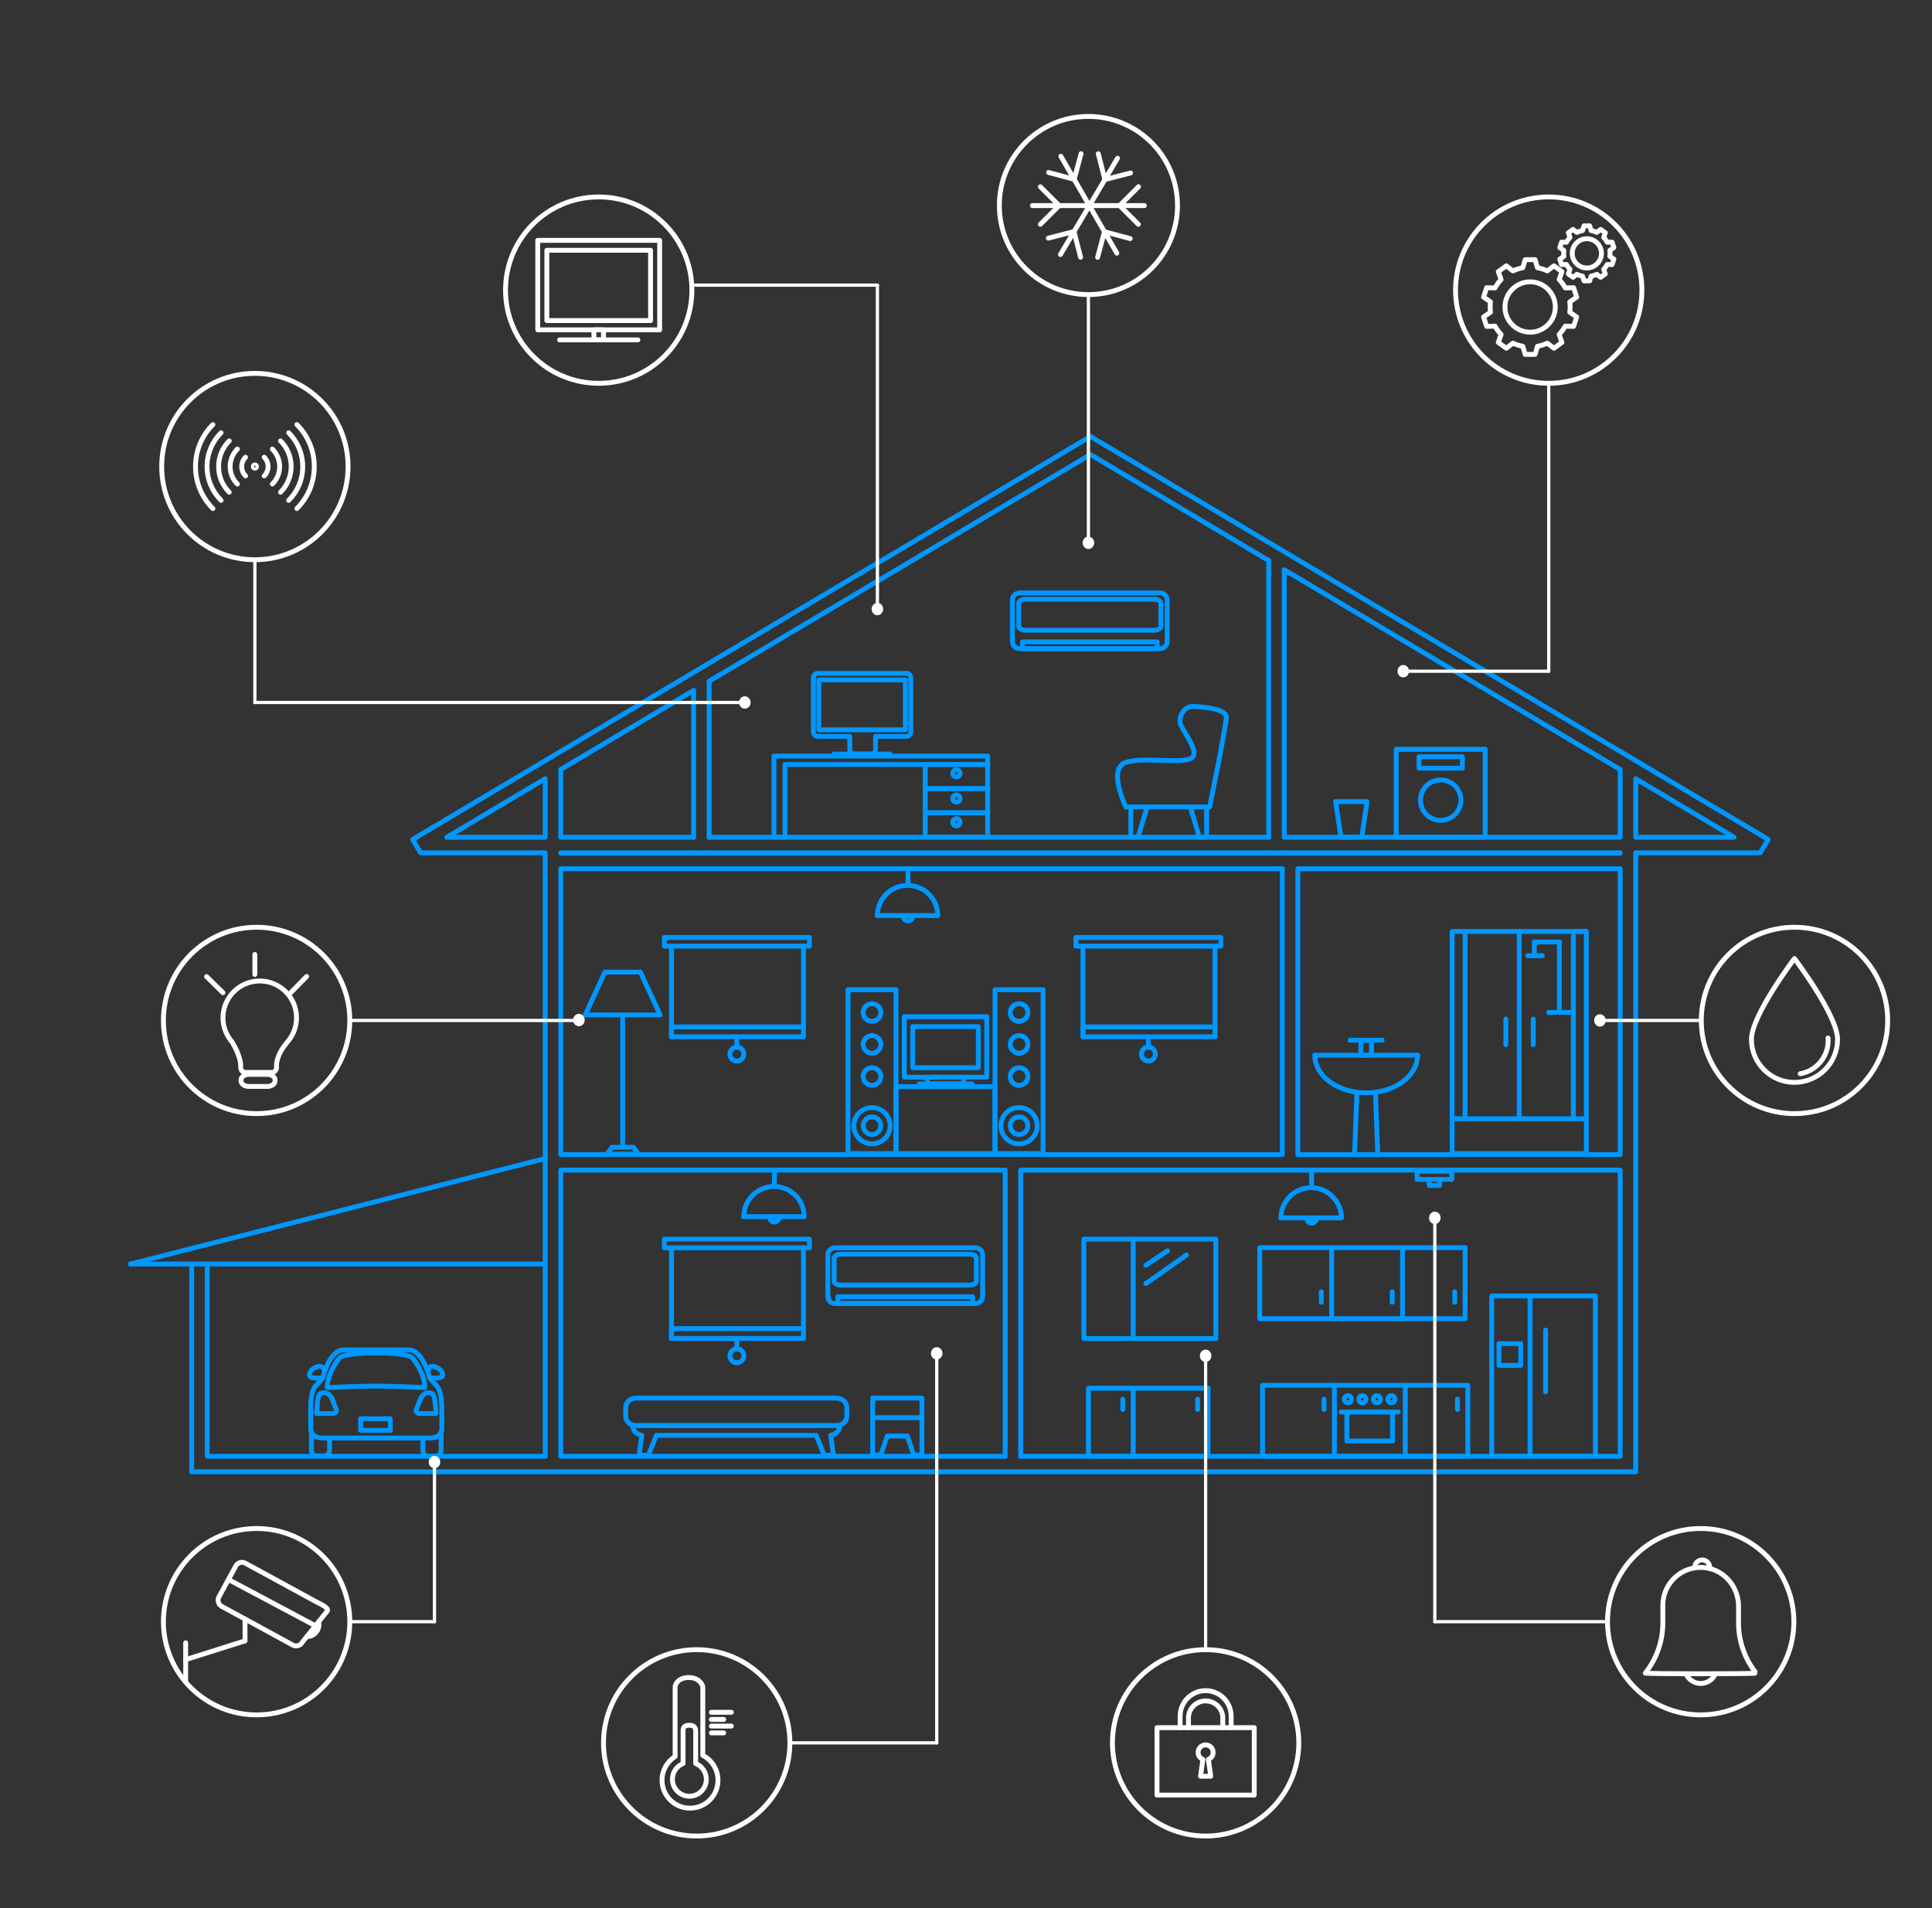 <?xml version="1.0" encoding="UTF-8"?> <!-- Generator: Adobe Illustrator 16.2.0, SVG Export Plug-In . SVG Version: 6.00 Build 0) --> <svg xmlns="http://www.w3.org/2000/svg" xmlns:xlink="http://www.w3.org/1999/xlink" x="0px" y="0px" width="595.279px" height="587.971px" viewBox="0 0 595.279 587.971" xml:space="preserve"><rect x="0" y="0" width="595.279" height="587.971" fill="#333333" stroke="none"/> <g id="Слой_2"> <rect x="0" display="none" fill="#133F62" width="595.279" height="587.971"></rect> <rect x="0" fill="none" width="595.279" height="587.971"></rect> </g> <g id="Слой_1"> <g> <rect x="447.426" y="287.006" fill="none" stroke="#0097FF" stroke-width="1.5" stroke-linecap="round" stroke-linejoin="round" stroke-miterlimit="1.5" width="41.348" height="68.434"></rect> <polyline fill="none" stroke="#0097FF" stroke-width="1.5" stroke-linecap="round" stroke-linejoin="round" stroke-miterlimit="1.5" points=" 488.773,344.71 484.783,344.71 468.099,344.71 451.418,344.71 447.426,344.71 "></polyline> <line fill="none" stroke="#0097FF" stroke-width="1.5" stroke-linecap="round" stroke-linejoin="round" stroke-miterlimit="1.5" x1="451.418" y1="344.71" x2="451.418" y2="287.006"></line> <polyline fill="none" stroke="#0097FF" stroke-width="1.5" stroke-linecap="round" stroke-linejoin="round" stroke-miterlimit="1.5" points=" 488.773,287.006 484.783,287.006 484.783,344.71 "></polyline> <line fill="none" stroke="#0097FF" stroke-width="1.5" stroke-linecap="round" stroke-linejoin="round" stroke-miterlimit="1.5" x1="468.099" y1="344.71" x2="468.099" y2="287.006"></line> <line fill="none" stroke="#0097FF" stroke-width="1.5" stroke-linecap="round" stroke-linejoin="round" stroke-miterlimit="1.5" x1="472.418" y1="314.004" x2="472.418" y2="321.877"></line> <line fill="none" stroke="#0097FF" stroke-width="1.5" stroke-linecap="round" stroke-linejoin="round" stroke-miterlimit="1.5" x1="463.978" y1="314.004" x2="463.978" y2="321.877"></line> </g> <line fill="none" stroke="#0097FF" stroke-width="1.5" stroke-linecap="round" stroke-linejoin="round" stroke-miterlimit="1.5" x1="483.771" y1="311.941" x2="477.162" y2="311.941"></line> <line fill="none" stroke="#0097FF" stroke-width="1.5" stroke-linecap="round" stroke-linejoin="round" stroke-miterlimit="1.5" x1="480.467" y1="311.941" x2="480.467" y2="290.245"></line> <line fill="none" stroke="#0097FF" stroke-width="1.5" stroke-linecap="round" stroke-linejoin="round" stroke-miterlimit="1.5" x1="480.467" y1="290.245" x2="472.754" y2="290.245"></line> <line fill="none" stroke="#0097FF" stroke-width="1.5" stroke-linecap="round" stroke-linejoin="round" stroke-miterlimit="1.5" x1="472.754" y1="290.245" x2="472.754" y2="294.483"></line> <line fill="none" stroke="#0097FF" stroke-width="1.5" stroke-linecap="round" stroke-linejoin="round" stroke-miterlimit="1.5" x1="475.209" y1="294.483" x2="470.695" y2="294.483"></line> <g> <path fill="none" stroke="#0097FF" stroke-width="1.5" stroke-linecap="round" stroke-linejoin="round" stroke-miterlimit="1.5" d=" M377.857,221.187c-0.943,7.205-5.146,27.449-5.146,27.449h-25.82c0,0-5.746-11.838,0-13.725 c5.748-1.888,18.871,0.857,20.674-1.716c1.5-2.143-2.631-7.349-3.775-9.865c-0.77-1.692,0.516-5.78,3.861-5.661 C371.207,217.796,378.209,218.51,377.857,221.187z"></path> <polyline fill="none" stroke="#0097FF" stroke-width="1.5" stroke-linecap="round" stroke-linejoin="round" stroke-miterlimit="1.5" points=" 353.447,248.636 350.666,257.958 348.435,257.958 348.435,248.636 "></polyline> <polyline fill="none" stroke="#0097FF" stroke-width="1.5" stroke-linecap="round" stroke-linejoin="round" stroke-miterlimit="1.5" points=" 371.767,248.636 371.767,257.958 369.537,257.958 366.754,248.636 "></polyline> </g> <g> <polyline fill="none" stroke="#0097FF" stroke-width="1.5" stroke-linecap="round" stroke-linejoin="round" stroke-miterlimit="1.5" points=" 423.781,336.561 424.529,355.758 417.359,355.758 418.099,336.561 "></polyline> <g> <path fill="none" stroke="#0097FF" stroke-width="1.5" stroke-linecap="round" stroke-linejoin="round" stroke-miterlimit="1.5" d=" M405.105,325.135c0,4.972,4.262,9.213,10.256,10.868c1.732,0.48,3.615,0.741,5.578,0.741c1.965,0,3.848-0.261,5.58-0.741 c5.994-1.655,10.256-5.896,10.256-10.868"></path> </g> <line fill="none" stroke="#0097FF" stroke-width="1.5" stroke-linecap="round" stroke-linejoin="round" stroke-miterlimit="1.5" x1="436.775" y1="325.135" x2="405.105" y2="325.135"></line> <g> <rect x="419.306" y="320.59" fill="none" stroke="#0097FF" stroke-width="1.5" stroke-linecap="round" stroke-linejoin="round" stroke-miterlimit="1.5" width="3.268" height="4.545"></rect> </g> </g> <g> <line fill="none" stroke="#0097FF" stroke-width="1.5" stroke-linecap="round" stroke-linejoin="round" stroke-miterlimit="1.5" x1="428.945" y1="398.043" x2="428.945" y2="401.238"></line> <line fill="none" stroke="#0097FF" stroke-width="1.5" stroke-linecap="round" stroke-linejoin="round" stroke-miterlimit="1.5" x1="448.222" y1="398.043" x2="448.222" y2="401.238"></line> <line fill="none" stroke="#0097FF" stroke-width="1.5" stroke-linecap="round" stroke-linejoin="round" stroke-miterlimit="1.5" x1="407.111" y1="398.043" x2="407.111" y2="401.238"></line> </g> <g> <line fill="none" stroke="#0097FF" stroke-width="1.5" stroke-linecap="round" stroke-linejoin="round" stroke-miterlimit="1.5" x1="369.017" y1="431.113" x2="369.017" y2="434.309"></line> <line fill="none" stroke="#0097FF" stroke-width="1.5" stroke-linecap="round" stroke-linejoin="round" stroke-miterlimit="1.5" x1="345.959" y1="431.113" x2="345.959" y2="434.309"></line> </g> <g> <line fill="none" stroke="#0097FF" stroke-width="1.5" stroke-linecap="round" stroke-linejoin="round" stroke-miterlimit="1.5" x1="449.066" y1="431.113" x2="449.066" y2="434.309"></line> <line fill="none" stroke="#0097FF" stroke-width="1.5" stroke-linecap="round" stroke-linejoin="round" stroke-miterlimit="1.5" x1="407.955" y1="431.113" x2="407.955" y2="434.309"></line> </g> <path fill="none" stroke="#0097FF" stroke-width="1.5" stroke-linecap="round" stroke-linejoin="round" stroke-miterlimit="1.5" d=" M167.99,448.71H63.85v-59.242H167.99V448.71z M167.99,257.977h-30.335l30.335-18.037V257.977z M499.208,355.752h-99.32v-88.077 h99.32V355.752z M499.208,262.882H172.783v-0.112h326.424V262.882z M504.001,257.977v-18.014l30.295,18.014H504.001z M374.751,360.543h5.541h118.916v88.17H380.292h-5.541 M312.124,355.75h-20.75h-118.59v-88.075h139.34 M312.124,267.675h82.969 v88.075H323.8h-11.676 M314.5,448.71h51.73h8.52 M309.71,360.54H172.78v24.13v4.8v59.24h136.93 M314.5,360.54h51.73h8.52 M167.99,389.468l0-4.798v-22.86v-1.27v-3.57v-1.22v-88.08v-4.79v-0.11h-38.34v-0.03l-0.06,0.03l-2.44-4.12l208.78-124.14 l0.021-0.04l0.03,0.01l0.02-0.01l0.02,0.04l208.79,124.14l-2.449,4.12l-0.08-0.04v0.04H504v0.11v4.79v88.08v4.79v88.17v4.76v0.03 H172.78h-4.79H63.85h-4.79v-4.79v-57.97v-1.271 M213.71,257.97h-40.93v-20.88l40.93-24.34 M218.5,209.9l4.29-2.55l113.18-67.3 l54.94,32.67 M395.7,175.57l103.51,61.55v20.85H395.7 M390.91,257.97H218.5"></path> <g> <path fill="none" stroke="#0097FF" stroke-width="1.5" stroke-linecap="round" stroke-linejoin="round" stroke-miterlimit="1.5" d=" M257.719,439.267h-61.723c-1.767,0-3.2-1.275-3.2-2.85v-2.793c0-1.574,1.434-2.85,3.2-2.85h61.723c1.768,0,3.2,1.275,3.2,2.85 v2.793C260.92,437.991,259.487,439.267,257.719,439.267z"></path> <path fill="none" stroke="#0097FF" stroke-width="1.5" stroke-linecap="round" stroke-linejoin="round" stroke-miterlimit="1.5" d=" M258.794,439.267h-63.872c0,1.498,1.232,2.736,2.843,2.965l-0.844,6.164h2.867l2.423-6.123h49.294l2.423,6.123h2.866l-0.843-6.164 C257.562,442.003,258.794,440.765,258.794,439.267z"></path> </g> <g> <g> <g> <path fill="none" stroke="#0097FF" stroke-width="1.5" stroke-linecap="round" stroke-linejoin="round" stroke-miterlimit="1.5" d=" M135.912,441.299v5.551c0,1.011-0.725,1.833-1.614,1.833h-2.379c-0.89,0-1.614-0.822-1.614-1.833v-3.765"></path> <path fill="none" stroke="#0097FF" stroke-width="1.5" stroke-linecap="round" stroke-linejoin="round" stroke-miterlimit="1.5" d=" M101.551,443.085v3.665c0,1.017-0.719,1.833-1.614,1.833h-2.379c-0.89,0-1.614-0.816-1.614-1.833v-5.527"></path> <path fill="none" stroke="#0097FF" stroke-width="1.5" stroke-linecap="round" stroke-linejoin="round" stroke-miterlimit="1.5" d=" M136.127,435.535h-0.037v-2.13c0,0,0.075-3.82-1.124-5.85c-0.318-0.539-2.403-2.545-2.637-3.126c0,0-1.954-8.492-6.422-8.492 c-0.917,0-19.398,0-19.995,0c-4.468,0-6.422,8.492-6.422,8.492h0.013c-0.234,0.581-2.318,2.587-2.637,3.126 c-1.198,2.029-1.124,5.85-1.124,5.85v2.13h-0.026c0,1.236,0.033,4.766,0.033,4.766c0,1.539,1.504,2.785,3.358,2.785h33.674 c1.854,0,3.358-1.246,3.358-2.785C136.14,438.764,136.127,436.727,136.127,435.535z"></path> </g> <path fill="none" stroke="#0097FF" stroke-width="1.5" stroke-linecap="round" stroke-linejoin="round" stroke-miterlimit="1.5" d=" M132.39,424.544c0.89,0.082,3.693,0.265,3.937-0.575c0.294-0.999-0.585-2.327-2.535-2.879c-1.95-0.558-1.95,1.674-1.95,1.674"></path> <path fill="none" stroke="#0097FF" stroke-width="1.5" stroke-linecap="round" stroke-linejoin="round" stroke-miterlimit="1.5" d=" M99.979,422.77c0,0-0.098-2.237-2.049-1.68c-1.95,0.552-2.83,1.88-2.535,2.879c0.254,0.881,3.321,0.64,4.056,0.568"></path> </g> <path fill="none" stroke="#0097FF" stroke-width="1.5" stroke-linecap="round" stroke-linejoin="round" stroke-miterlimit="1.5" d=" M102.632,431.773c0.28,0.826,0.548,1.482,0.79,2c0.489,1.044,0.179,1.762-0.949,1.762h-4.886c0,0,0.051-5.41,1.021-6.063 C99.58,428.817,101.62,428.78,102.632,431.773z"></path> <path fill="none" stroke="#0097FF" stroke-width="1.5" stroke-linecap="round" stroke-linejoin="round" stroke-miterlimit="1.5" d=" M129.249,431.773c-0.279,0.826-0.548,1.482-0.791,2c-0.488,1.044-0.178,1.762,0.95,1.762h4.885c0,0-0.051-5.41-1.021-6.063 C132.301,428.817,130.26,428.78,129.249,431.773z"></path> <path fill="none" stroke="#0097FF" stroke-width="1.5" stroke-linecap="round" stroke-linejoin="round" stroke-miterlimit="1.5" d=" M127.068,418.389c-0.594-0.861-5.017-1.517-11.207-1.517c-6.188,0-10.612,0.655-11.206,1.517c0,0-3.818,4.451-3.818,9.141 c1.825,0,8.461-0.438,15.024-0.438c6.563,0,13.2,0.438,15.024,0.438C130.885,422.84,127.068,418.389,127.068,418.389z"></path> <rect x="111.103" y="437.151" fill="none" stroke="#0097FF" stroke-width="1.5" stroke-linecap="round" stroke-linejoin="round" stroke-miterlimit="1.5" width="9.155" height="3.573"></rect> </g> <g> <rect x="388.994" y="426.84" fill="none" stroke="#0097FF" stroke-width="1.5" stroke-linecap="round" stroke-linejoin="round" stroke-miterlimit="1.5" width="63.268" height="21.888"></rect> <line fill="none" stroke="#0097FF" stroke-width="1.5" stroke-linecap="round" stroke-linejoin="round" stroke-miterlimit="1.5" x1="411.15" y1="426.84" x2="411.15" y2="448.728"></line> <line fill="none" stroke="#0097FF" stroke-width="1.5" stroke-linecap="round" stroke-linejoin="round" stroke-miterlimit="1.5" x1="432.984" y1="426.84" x2="432.984" y2="448.728"></line> </g> <g> <polyline fill="none" stroke="#0097FF" stroke-width="1.5" stroke-linecap="round" stroke-linejoin="round" stroke-miterlimit="1.5" points=" 411.551,247.004 421.191,247.004 419.594,257.948 413.148,257.948 "></polyline> <line fill="none" stroke="#0097FF" stroke-width="1.5" stroke-linecap="round" stroke-linejoin="round" stroke-miterlimit="1.5" x1="411.551" y1="247.004" x2="413.148" y2="257.949"></line> </g> <g> <rect x="388.15" y="384.432" fill="none" stroke="#0097FF" stroke-width="1.5" stroke-linecap="round" stroke-linejoin="round" stroke-miterlimit="1.5" width="63.268" height="21.888"></rect> <line fill="none" stroke="#0097FF" stroke-width="1.5" stroke-linecap="round" stroke-linejoin="round" stroke-miterlimit="1.5" x1="410.306" y1="384.432" x2="410.306" y2="406.319"></line> <line fill="none" stroke="#0097FF" stroke-width="1.5" stroke-linecap="round" stroke-linejoin="round" stroke-miterlimit="1.5" x1="432.14" y1="384.432" x2="432.14" y2="406.319"></line> </g> <g> <rect x="459.615" y="399.311" fill="none" stroke="#0097FF" stroke-width="1.5" stroke-linecap="round" stroke-linejoin="round" stroke-miterlimit="1.5" width="31.953" height="49.367"></rect> <line fill="none" stroke="#0097FF" stroke-width="1.5" stroke-linecap="round" stroke-linejoin="round" stroke-miterlimit="1.5" x1="471.437" y1="399.311" x2="471.437" y2="448.678"></line> <rect x="461.851" y="414.009" fill="none" stroke="#0097FF" stroke-width="1.5" stroke-linecap="round" stroke-linejoin="round" stroke-miterlimit="1.5" width="6.709" height="6.71"></rect> <line fill="none" stroke="#0097FF" stroke-width="1.5" stroke-linecap="round" stroke-linejoin="round" stroke-miterlimit="1.5" x1="476.23" y1="409.815" x2="476.23" y2="428.867"></line> </g> <g> <rect x="335.359" y="427.737" fill="none" stroke="#0097FF" stroke-width="1.5" stroke-linecap="round" stroke-linejoin="round" stroke-miterlimit="1.5" width="36.854" height="20.966"></rect> <line fill="none" stroke="#0097FF" stroke-width="1.5" stroke-linecap="round" stroke-linejoin="round" stroke-miterlimit="1.5" x1="349.154" y1="427.737" x2="349.154" y2="448.703"></line> </g> <g> <polygon fill-rule="evenodd" clip-rule="evenodd" fill="none" stroke="#0097FF" stroke-width="1.5" stroke-linecap="round" stroke-linejoin="round" stroke-miterlimit="1.5" points=" 268.885,430.774 268.885,442.463 268.885,448.306 271.386,448.306 273.386,442.463 279.558,442.463 281.558,448.306 284.057,448.306 284.057,430.774 "></polygon> <line fill="none" stroke="#0097FF" stroke-width="1.5" stroke-linecap="round" stroke-linejoin="round" stroke-miterlimit="1.5" x1="268.885" y1="436.816" x2="284.057" y2="436.816"></line> </g> <g> <rect x="333.951" y="381.806" fill="none" stroke="#0097FF" stroke-width="1.5" stroke-linecap="round" stroke-linejoin="round" stroke-miterlimit="1.5" width="40.676" height="30.64"></rect> <line fill="none" stroke="#0097FF" stroke-width="1.5" stroke-linecap="round" stroke-linejoin="round" stroke-miterlimit="1.5" x1="349.142" y1="381.806" x2="349.142" y2="412.445"></line> <line fill="none" stroke="#0097FF" stroke-width="1.5" stroke-linecap="round" stroke-linejoin="round" stroke-miterlimit="1.5" x1="359.726" y1="385.408" x2="353.07" y2="389.854"></line> <line fill="none" stroke="#0097FF" stroke-width="1.5" stroke-linecap="round" stroke-linejoin="round" stroke-miterlimit="1.5" x1="365.551" y1="386.721" x2="353.07" y2="395.479"></line> </g> <g> <g> <polyline fill="none" stroke="#0097FF" stroke-width="1.5" stroke-linecap="round" stroke-linejoin="round" stroke-miterlimit="1.5" points=" 247.564,384.477 247.564,409.367 247.564,412.402 206.889,412.402 206.889,409.367 206.889,384.477 "></polyline> <rect x="204.703" y="381.806" fill="none" stroke="#0097FF" stroke-width="1.5" stroke-linecap="round" stroke-linejoin="round" stroke-miterlimit="1.5" width="44.682" height="2.671"></rect> <polyline fill="none" stroke="#0097FF" stroke-width="1.5" stroke-linecap="round" stroke-linejoin="round" stroke-miterlimit="1.5" points=" 247.564,409.367 206.889,409.367 206.889,412.402 "></polyline> </g> <g> <circle fill="none" stroke="#0097FF" stroke-width="1.5" stroke-linecap="round" stroke-linejoin="round" stroke-miterlimit="1.5" cx="227.045" cy="417.746" r="2.145"></circle> <line fill="none" stroke="#0097FF" stroke-width="1.5" stroke-linecap="round" stroke-linejoin="round" stroke-miterlimit="1.5" x1="227.044" y1="415.602" x2="227.044" y2="412.445"></line> </g> </g> <g> <g> <polyline fill="none" stroke="#0097FF" stroke-width="1.5" stroke-linecap="round" stroke-linejoin="round" stroke-miterlimit="1.5" points=" 374.355,291.521 374.355,316.411 374.355,319.447 333.681,319.447 333.681,316.411 333.681,291.521 "></polyline> <rect x="331.496" y="288.85" fill="none" stroke="#0097FF" stroke-width="1.5" stroke-linecap="round" stroke-linejoin="round" stroke-miterlimit="1.5" width="44.682" height="2.671"></rect> <polyline fill="none" stroke="#0097FF" stroke-width="1.5" stroke-linecap="round" stroke-linejoin="round" stroke-miterlimit="1.5" points=" 374.355,316.411 333.681,316.411 333.681,319.447 "></polyline> </g> <g> <circle fill="none" stroke="#0097FF" stroke-width="1.5" stroke-linecap="round" stroke-linejoin="round" stroke-miterlimit="1.5" cx="353.836" cy="324.791" r="2.145"></circle> <line fill="none" stroke="#0097FF" stroke-width="1.5" stroke-linecap="round" stroke-linejoin="round" stroke-miterlimit="1.5" x1="353.836" y1="322.645" x2="353.836" y2="319.488"></line> </g> </g> <g> <g> <polyline fill="none" stroke="#0097FF" stroke-width="1.5" stroke-linecap="round" stroke-linejoin="round" stroke-miterlimit="1.5" points=" 247.564,291.521 247.564,316.411 247.564,319.447 206.889,319.447 206.889,316.411 206.889,291.521 "></polyline> <rect x="204.703" y="288.85" fill="none" stroke="#0097FF" stroke-width="1.5" stroke-linecap="round" stroke-linejoin="round" stroke-miterlimit="1.5" width="44.682" height="2.671"></rect> <polyline fill="none" stroke="#0097FF" stroke-width="1.5" stroke-linecap="round" stroke-linejoin="round" stroke-miterlimit="1.5" points=" 247.564,316.411 206.889,316.411 206.889,319.447 "></polyline> </g> <g> <circle fill="none" stroke="#0097FF" stroke-width="1.5" stroke-linecap="round" stroke-linejoin="round" stroke-miterlimit="1.5" cx="227.044" cy="324.791" r="2.145"></circle> <line fill="none" stroke="#0097FF" stroke-width="1.5" stroke-linecap="round" stroke-linejoin="round" stroke-miterlimit="1.5" x1="227.044" y1="322.645" x2="227.044" y2="319.488"></line> </g> </g> <g> <g> <path fill="none" stroke="#0097FF" stroke-width="1.5" stroke-linecap="round" stroke-linejoin="round" stroke-miterlimit="1.5" d=" M229.176,374.877c0-5.137,4.166-9.302,9.301-9.302s9.301,4.165,9.301,9.302"></path> <line fill="none" stroke="#0097FF" stroke-width="1.5" stroke-linecap="round" stroke-linejoin="round" stroke-miterlimit="1.5" x1="238.615" y1="365.543" x2="238.615" y2="360.514"></line> <path fill="none" stroke="#0097FF" stroke-width="1.5" stroke-linecap="round" stroke-linejoin="round" stroke-miterlimit="1.5" d=" M240.068,374.877c0.01,0.063,0.015,0.122,0.015,0.186c0,0.808-0.661,1.468-1.469,1.468c-0.813,0-1.468-0.66-1.468-1.468 c0-0.063,0.005-0.122,0.015-0.186"></path> </g> <line fill="none" stroke="#0097FF" stroke-width="1.5" stroke-linecap="round" stroke-linejoin="round" stroke-miterlimit="1.5" x1="247.778" y1="374.877" x2="229.176" y2="374.877"></line> </g> <g> <g> <path fill="none" stroke="#0097FF" stroke-width="1.5" stroke-linecap="round" stroke-linejoin="round" stroke-miterlimit="1.5" d=" M394.689,375.251c0-5.135,4.164-9.301,9.301-9.301c5.135,0,9.301,4.166,9.301,9.301"></path> <line fill="none" stroke="#0097FF" stroke-width="1.5" stroke-linecap="round" stroke-linejoin="round" stroke-miterlimit="1.5" x1="404.127" y1="365.919" x2="404.127" y2="360.889"></line> <path fill="none" stroke="#0097FF" stroke-width="1.5" stroke-linecap="round" stroke-linejoin="round" stroke-miterlimit="1.5" d=" M405.58,375.251c0.01,0.063,0.016,0.122,0.016,0.187c0,0.808-0.662,1.469-1.469,1.469c-0.813,0-1.469-0.661-1.469-1.469 c0-0.064,0.006-0.123,0.016-0.187"></path> </g> <line fill="none" stroke="#0097FF" stroke-width="1.5" stroke-linecap="round" stroke-linejoin="round" stroke-miterlimit="1.5" x1="413.291" y1="375.251" x2="394.689" y2="375.251"></line> </g> <g> <g> <path fill="none" stroke="#0097FF" stroke-width="1.5" stroke-linecap="round" stroke-linejoin="round" stroke-miterlimit="1.5" d=" M270.336,282.104c0-5.136,4.166-9.302,9.302-9.302c5.135,0,9.301,4.166,9.301,9.302"></path> <line fill="none" stroke="#0097FF" stroke-width="1.5" stroke-linecap="round" stroke-linejoin="round" stroke-miterlimit="1.5" x1="279.776" y1="272.77" x2="279.776" y2="267.74"></line> <path fill="none" stroke="#0097FF" stroke-width="1.5" stroke-linecap="round" stroke-linejoin="round" stroke-miterlimit="1.5" d=" M281.228,282.104c0.01,0.063,0.015,0.122,0.015,0.186c0,0.808-0.661,1.469-1.468,1.469c-0.813,0-1.469-0.661-1.469-1.469 c0-0.063,0.005-0.122,0.015-0.186"></path> </g> <line fill="none" stroke="#0097FF" stroke-width="1.5" stroke-linecap="round" stroke-linejoin="round" stroke-miterlimit="1.5" x1="288.939" y1="282.104" x2="270.336" y2="282.104"></line> </g> <g> <g> <path fill="none" stroke="#0097FF" stroke-width="1.5" stroke-linecap="round" stroke-linejoin="round" stroke-miterlimit="1.5" d=" M283.175,334.001h16.315"></path> <g> <rect x="278.635" y="313.265" fill="none" stroke="#0097FF" stroke-width="1.5" stroke-linecap="round" stroke-linejoin="round" stroke-miterlimit="1.5" width="25.394" height="18.647"></rect> <rect x="281.238" y="316.324" fill="none" stroke="#0097FF" stroke-width="1.5" stroke-linecap="round" stroke-linejoin="round" stroke-miterlimit="1.5" width="20.19" height="12.665"></rect> <rect x="285.717" y="331.912" fill="none" stroke="#0097FF" stroke-width="1.5" stroke-linecap="round" stroke-linejoin="round" stroke-miterlimit="1.5" width="11.229" height="2.089"></rect> </g> </g> <g> <rect x="261.275" y="304.954" fill="none" stroke="#0097FF" stroke-width="1.5" stroke-linecap="round" stroke-linejoin="round" stroke-miterlimit="1.5" width="14.805" height="50.485"></rect> <circle fill="none" stroke="#0097FF" stroke-width="1.5" stroke-linecap="round" stroke-linejoin="round" stroke-miterlimit="1.5" cx="268.677" cy="346.859" r="5.591"></circle> <circle fill="none" stroke="#0097FF" stroke-width="1.5" stroke-linecap="round" stroke-linejoin="round" stroke-miterlimit="1.5" cx="268.677" cy="346.859" r="2.715"></circle> <circle fill="none" stroke="#0097FF" stroke-width="1.5" stroke-linecap="round" stroke-linejoin="round" stroke-miterlimit="1.5" cx="268.677" cy="331.704" r="2.715"></circle> <circle fill="none" stroke="#0097FF" stroke-width="1.5" stroke-linecap="round" stroke-linejoin="round" stroke-miterlimit="1.5" cx="268.677" cy="311.984" r="2.715"></circle> <circle fill="none" stroke="#0097FF" stroke-width="1.5" stroke-linecap="round" stroke-linejoin="round" stroke-miterlimit="1.5" cx="268.677" cy="321.804" r="2.715"></circle> </g> <g> <rect x="306.586" y="304.954" fill="none" stroke="#0097FF" stroke-width="1.5" stroke-linecap="round" stroke-linejoin="round" stroke-miterlimit="1.5" width="14.807" height="50.485"></rect> <circle fill="none" stroke="#0097FF" stroke-width="1.5" stroke-linecap="round" stroke-linejoin="round" stroke-miterlimit="1.5" cx="313.988" cy="346.859" r="5.592"></circle> <circle fill="none" stroke="#0097FF" stroke-width="1.5" stroke-linecap="round" stroke-linejoin="round" stroke-miterlimit="1.5" cx="313.989" cy="346.859" r="2.716"></circle> <circle fill="none" stroke="#0097FF" stroke-width="1.5" stroke-linecap="round" stroke-linejoin="round" stroke-miterlimit="1.5" cx="313.989" cy="331.704" r="2.716"></circle> <circle fill="none" stroke="#0097FF" stroke-width="1.5" stroke-linecap="round" stroke-linejoin="round" stroke-miterlimit="1.5" cx="313.989" cy="311.984" r="2.716"></circle> <circle fill="none" stroke="#0097FF" stroke-width="1.5" stroke-linecap="round" stroke-linejoin="round" stroke-miterlimit="1.5" cx="313.989" cy="321.804" r="2.716"></circle> </g> <rect x="276.079" y="334.804" fill="none" stroke="#0097FF" stroke-width="1.5" stroke-linecap="round" stroke-linejoin="round" stroke-miterlimit="1.5" width="30.506" height="20.636"></rect> </g> <line fill="none" stroke="#0097FF" stroke-width="1.5" stroke-linecap="round" stroke-linejoin="round" stroke-miterlimit="1.5" x1="309.71" y1="448.71" x2="309.71" y2="360.54"></line> <line fill="none" stroke="#0097FF" stroke-width="1.5" stroke-linecap="round" stroke-linejoin="round" stroke-miterlimit="1.5" x1="314.5" y1="448.71" x2="314.5" y2="360.54"></line> <line fill="none" stroke="#0097FF" stroke-width="1.5" stroke-linecap="round" stroke-linejoin="round" stroke-miterlimit="1.5" x1="395.703" y1="262.882" x2="395.703" y2="262.767"></line> <line fill="none" stroke="#0097FF" stroke-width="1.5" stroke-linecap="round" stroke-linejoin="round" stroke-miterlimit="1.5" x1="390.91" y1="262.882" x2="390.91" y2="262.767"></line> <line fill="none" stroke="#0097FF" stroke-width="1.5" stroke-linecap="round" stroke-linejoin="round" stroke-miterlimit="1.5" x1="395.7" y1="257.97" x2="395.7" y2="175.57"></line> <line fill="none" stroke="#0097FF" stroke-width="1.5" stroke-linecap="round" stroke-linejoin="round" stroke-miterlimit="1.5" x1="390.91" y1="257.97" x2="390.91" y2="172.72"></line> <line fill="none" stroke="#0097FF" stroke-width="1.5" stroke-linecap="round" stroke-linejoin="round" stroke-miterlimit="1.5" x1="218.5" y1="257.97" x2="218.5" y2="209.9"></line> <line fill="none" stroke="#0097FF" stroke-width="1.5" stroke-linecap="round" stroke-linejoin="round" stroke-miterlimit="1.5" x1="218.498" y1="262.882" x2="218.498" y2="262.767"></line> <line fill="none" stroke="#0097FF" stroke-width="1.5" stroke-linecap="round" stroke-linejoin="round" stroke-miterlimit="1.5" x1="213.71" y1="257.97" x2="213.71" y2="212.75"></line> <line fill="none" stroke="#0097FF" stroke-width="1.5" stroke-linecap="round" stroke-linejoin="round" stroke-miterlimit="1.5" x1="213.705" y1="262.882" x2="213.705" y2="262.767"></line> <g> <path fill="none" stroke="#0097FF" stroke-width="1.5" stroke-linecap="round" stroke-linejoin="round" stroke-miterlimit="1.5" d=" M300.558,401.642h-43.276c-1.215,0-2.2-0.986-2.2-2.2v-12.763c0-1.216,0.985-2.202,2.2-2.202h43.276 c1.215,0,2.201,0.986,2.201,2.202v12.763C302.76,400.655,301.773,401.642,300.558,401.642z"></path> <rect x="258.162" y="399.561" fill="none" stroke="#0097FF" stroke-width="1.5" stroke-linecap="round" stroke-linejoin="round" stroke-miterlimit="1.5" width="41.515" height="2.081"></rect> <path fill="none" stroke="#0097FF" stroke-width="1.5" stroke-linecap="round" stroke-linejoin="round" stroke-miterlimit="1.5" d=" M298.801,395.96h-39.759c-1.117,0-2.022-0.547-2.022-1.222v-7.09c0-0.674,0.905-1.223,2.022-1.223h39.759 c1.115,0,2.021,0.549,2.021,1.223v7.09C300.822,395.413,299.916,395.96,298.801,395.96z"></path> </g> <g> <path fill="none" stroke="#0097FF" stroke-width="1.5" stroke-linecap="round" stroke-linejoin="round" stroke-miterlimit="1.5" d=" M357.427,199.865h-43.275c-1.215,0-2.201-0.985-2.201-2.2v-12.763c0-1.215,0.986-2.201,2.201-2.201h43.275 c1.215,0,2.199,0.986,2.199,2.201v12.763C359.627,198.88,358.642,199.865,357.427,199.865z"></path> <rect x="315.031" y="197.785" fill="none" stroke="#0097FF" stroke-width="1.5" stroke-linecap="round" stroke-linejoin="round" stroke-miterlimit="1.5" width="41.516" height="2.08"></rect> <path fill="none" stroke="#0097FF" stroke-width="1.5" stroke-linecap="round" stroke-linejoin="round" stroke-miterlimit="1.5" d=" M355.67,194.185h-39.76c-1.117,0-2.023-0.548-2.023-1.223v-7.089c0-0.675,0.906-1.223,2.023-1.223h39.76 c1.115,0,2.021,0.548,2.021,1.223v7.089C357.691,193.637,356.785,194.185,355.67,194.185z"></path> </g> <g> <polygon fill-rule="evenodd" clip-rule="evenodd" fill="none" stroke="#0097FF" stroke-width="1.5" stroke-linecap="round" stroke-linejoin="round" stroke-miterlimit="1.5" points=" 285.066,235.557 285.066,243.006 304.322,243.006 304.322,235.557 285.066,235.557 "></polygon> <polygon fill-rule="evenodd" clip-rule="evenodd" fill="none" stroke="#0097FF" stroke-width="1.5" stroke-linecap="round" stroke-linejoin="round" stroke-miterlimit="1.5" points=" 285.066,243.004 285.066,250.453 304.322,250.453 304.322,243.004 285.066,243.004 "></polygon> <polygon fill-rule="evenodd" clip-rule="evenodd" fill="none" stroke="#0097FF" stroke-width="1.5" stroke-linecap="round" stroke-linejoin="round" stroke-miterlimit="1.5" points=" 285.066,250.452 285.066,257.9 304.322,257.9 304.322,250.452 285.066,250.452 "></polygon> <path fill-rule="evenodd" clip-rule="evenodd" fill="none" stroke="#0097FF" stroke-width="1.5" stroke-linecap="round" stroke-linejoin="round" stroke-miterlimit="1.5" d=" M294.683,237.143c0.615,0,1.114,0.5,1.114,1.115s-0.499,1.117-1.114,1.117s-1.116-0.502-1.116-1.117 S294.068,237.143,294.683,237.143L294.683,237.143z"></path> <path fill-rule="evenodd" clip-rule="evenodd" fill="none" stroke="#0097FF" stroke-width="1.5" stroke-linecap="round" stroke-linejoin="round" stroke-miterlimit="1.5" d=" M294.683,244.923c0.615,0,1.114,0.502,1.114,1.117s-0.499,1.115-1.114,1.115s-1.116-0.5-1.116-1.115 S294.068,244.923,294.683,244.923L294.683,244.923z"></path> <path fill-rule="evenodd" clip-rule="evenodd" fill="none" stroke="#0097FF" stroke-width="1.5" stroke-linecap="round" stroke-linejoin="round" stroke-miterlimit="1.5" d=" M294.683,252.245c0.616,0,1.117,0.5,1.117,1.115c0,0.616-0.501,1.115-1.117,1.115c-0.614,0-1.114-0.499-1.114-1.115 C293.569,252.745,294.069,252.245,294.683,252.245L294.683,252.245z"></path> <polygon fill-rule="evenodd" clip-rule="evenodd" fill="none" stroke="#0097FF" stroke-width="1.5" stroke-linecap="round" stroke-linejoin="round" stroke-miterlimit="1.5" points=" 238.462,232.972 238.462,235.559 238.462,257.902 241.871,257.902 241.871,235.559 304.322,235.559 304.322,232.972 "></polygon> <g> <path fill-rule="evenodd" clip-rule="evenodd" fill="none" stroke="#0097FF" stroke-width="1.5" stroke-linecap="round" stroke-linejoin="round" stroke-miterlimit="1.5" d=" M279.249,207.477h-27.26c-0.756,0-1.374,0.617-1.374,1.374v16.683c0,0.76,0.618,1.373,1.374,1.373h9.846v4.068 c0,0.758,0.614,1.373,1.372,1.373h5.187c0.758,0,1.373-0.615,1.373-1.373v-4.068h9.482c0.759,0,1.374-0.613,1.374-1.373v-16.683 C280.623,208.094,280.008,207.477,279.249,207.477z"></path> <polygon fill-rule="evenodd" clip-rule="evenodd" fill="none" stroke="#0097FF" stroke-width="1.5" stroke-linecap="round" stroke-linejoin="round" stroke-miterlimit="1.5" points=" 252.298,209.502 252.298,224.88 278.941,224.88 278.941,209.502 252.298,209.502 "></polygon> <line fill="none" stroke="#0097FF" stroke-width="1.5" stroke-linecap="round" stroke-linejoin="round" stroke-miterlimit="1.5" x1="256.997" y1="232.348" x2="274.241" y2="232.348"></line> </g> </g> <polygon fill-rule="evenodd" clip-rule="evenodd" fill="none" stroke="#0097FF" stroke-width="1.5" stroke-linecap="round" stroke-linejoin="round" stroke-miterlimit="1.5" points=" 414.99,435.062 414.99,444.001 429.051,444.001 429.051,435.062 414.99,435.062 "></polygon> <path fill-rule="evenodd" clip-rule="evenodd" fill="none" stroke="#0097FF" stroke-width="1.5" stroke-linecap="round" stroke-linejoin="round" stroke-miterlimit="1.5" d=" M415.308,430.026c0.611,0,1.107,0.496,1.107,1.106s-0.496,1.106-1.107,1.106s-1.105-0.496-1.105-1.106 S414.697,430.026,415.308,430.026L415.308,430.026z"></path> <path fill-rule="evenodd" clip-rule="evenodd" fill="none" stroke="#0097FF" stroke-width="1.5" stroke-linecap="round" stroke-linejoin="round" stroke-miterlimit="1.5" d=" M419.783,430.026c0.609,0,1.105,0.496,1.105,1.106s-0.496,1.106-1.105,1.106c-0.613,0-1.107-0.496-1.107-1.106 S419.17,430.026,419.783,430.026L419.783,430.026z"></path> <path fill-rule="evenodd" clip-rule="evenodd" fill="none" stroke="#0097FF" stroke-width="1.5" stroke-linecap="round" stroke-linejoin="round" stroke-miterlimit="1.5" d=" M424.256,430.026c0.609,0,1.107,0.496,1.107,1.106s-0.498,1.106-1.107,1.106c-0.613,0-1.105-0.496-1.105-1.106 S423.642,430.026,424.256,430.026L424.256,430.026z"></path> <path fill-rule="evenodd" clip-rule="evenodd" fill="none" stroke="#0097FF" stroke-width="1.5" stroke-linecap="round" stroke-linejoin="round" stroke-miterlimit="1.5" d=" M428.728,430.026c0.611,0,1.107,0.496,1.107,1.106s-0.496,1.106-1.107,1.106s-1.105-0.496-1.105-1.106 S428.117,430.026,428.728,430.026L428.728,430.026z"></path> <line fill="none" stroke="#0097FF" stroke-width="1.5" stroke-linecap="round" stroke-linejoin="round" stroke-miterlimit="1.5" x1="413.222" y1="435.062" x2="430.816" y2="435.062"></line> <g> <line fill="none" stroke="#0097FF" stroke-width="1.5" stroke-linecap="round" stroke-linejoin="round" stroke-miterlimit="1.5" x1="191.854" y1="353.5" x2="191.854" y2="312.722"></line> <polygon fill="none" stroke="#0097FF" stroke-width="1.5" stroke-linecap="round" stroke-linejoin="round" stroke-miterlimit="1.5" points=" 187.02,355.616 188.579,353.5 195.13,353.5 196.688,355.616 "></polygon> <polygon fill="none" stroke="#0097FF" stroke-width="1.5" stroke-linecap="round" stroke-linejoin="round" stroke-miterlimit="1.5" points=" 203.385,312.721 180.324,312.721 186.394,299.53 197.318,299.53 "></polygon> </g> <g> <g> <polyline fill="none" stroke="#0097FF" stroke-width="1.5" stroke-linecap="round" stroke-linejoin="round" stroke-miterlimit="1.5" points=" 457.595,257.948 430.191,257.948 430.191,230.875 457.595,230.875 "></polyline> <line fill="none" stroke="#0097FF" stroke-width="1.5" stroke-linecap="round" stroke-linejoin="round" stroke-miterlimit="1.5" x1="457.595" y1="257.948" x2="457.595" y2="230.875"></line> </g> <rect x="437.219" y="233.167" fill="none" stroke="#0097FF" stroke-width="1.5" stroke-linecap="round" stroke-linejoin="round" stroke-miterlimit="1.5" width="13.352" height="3.515"></rect> <circle fill="none" stroke="#0097FF" stroke-width="1.5" stroke-linecap="round" stroke-linejoin="round" stroke-miterlimit="1.5" cx="443.893" cy="246.545" r="6.233"></circle> </g> <g> <g> <rect x="165.693" y="74.059" fill="none" stroke="#FFFFFF" stroke-width="1.5" stroke-linecap="round" stroke-linejoin="round" stroke-miterlimit="1.5" width="37.557" height="27.577"></rect> <rect x="168.492" y="77.117" fill="none" stroke="#FFFFFF" stroke-width="1.5" stroke-linecap="round" stroke-linejoin="round" stroke-miterlimit="1.5" width="31.956" height="21.662"></rect> <path fill="none" stroke="#FFFFFF" stroke-width="1.5" stroke-linecap="round" stroke-linejoin="round" stroke-miterlimit="1.5" d=" M172.405,104.725h24.131"></path> <rect x="182.991" y="101.636" fill="none" stroke="#FFFFFF" stroke-width="1.5" stroke-linecap="round" stroke-linejoin="round" stroke-miterlimit="1.5" width="2.959" height="3.089"></rect> </g> <circle fill="none" stroke="#FFFFFF" stroke-width="1.5" stroke-linecap="round" stroke-linejoin="round" stroke-miterlimit="1.5" cx="184.471" cy="89.392" r="28.712"></circle> </g> <g> <path fill="none" stroke="#FFFFFF" stroke-width="1.5" stroke-linecap="round" stroke-linejoin="round" stroke-miterlimit="1.5" d=" M91.474,130.818c3.313,3.311,5.358,7.887,5.358,12.939s-2.047,9.628-5.358,12.939"></path> <path fill="none" stroke="#FFFFFF" stroke-width="1.5" stroke-linecap="round" stroke-linejoin="round" stroke-miterlimit="1.5" d=" M65.594,156.697c-3.312-3.312-5.359-7.887-5.359-12.939s2.048-9.629,5.359-12.939"></path> <path fill="none" stroke="#FFFFFF" stroke-width="1.5" stroke-linecap="round" stroke-linejoin="round" stroke-miterlimit="1.5" d=" M88.952,133.337c2.671,2.67,4.322,6.355,4.322,10.42s-1.651,7.75-4.322,10.419"></path> <path fill="none" stroke="#FFFFFF" stroke-width="1.5" stroke-linecap="round" stroke-linejoin="round" stroke-miterlimit="1.5" d=" M68.114,154.176c-2.668-2.669-4.321-6.354-4.321-10.419s1.653-7.75,4.321-10.42"></path> <path fill="none" stroke="#FFFFFF" stroke-width="1.5" stroke-linecap="round" stroke-linejoin="round" stroke-miterlimit="1.5" d=" M86.437,135.853c2.024,2.023,3.279,4.821,3.279,7.904s-1.255,5.879-3.279,7.904"></path> <path fill="none" stroke="#FFFFFF" stroke-width="1.5" stroke-linecap="round" stroke-linejoin="round" stroke-miterlimit="1.5" d=" M70.63,151.662c-2.024-2.025-3.279-4.821-3.279-7.904s1.255-5.879,3.279-7.904"></path> <path fill="none" stroke="#FFFFFF" stroke-width="1.5" stroke-linecap="round" stroke-linejoin="round" stroke-miterlimit="1.5" d=" M83.923,138.369c1.381,1.379,2.236,3.287,2.236,5.389c0,2.104-0.855,4.008-2.236,5.389"></path> <path fill="none" stroke="#FFFFFF" stroke-width="1.5" stroke-linecap="round" stroke-linejoin="round" stroke-miterlimit="1.5" d=" M73.145,149.146c-1.381-1.381-2.236-3.287-2.236-5.389s0.855-4.008,2.236-5.389"></path> <path fill="none" stroke="#FFFFFF" stroke-width="1.5" stroke-linecap="round" stroke-linejoin="round" stroke-miterlimit="1.5" d=" M81.407,140.882c0.736,0.736,1.192,1.753,1.192,2.875c0,1.121-0.456,2.138-1.192,2.875"></path> <path fill="none" stroke="#FFFFFF" stroke-width="1.5" stroke-linecap="round" stroke-linejoin="round" stroke-miterlimit="1.5" d=" M75.659,146.631c-0.736-0.737-1.191-1.753-1.191-2.875s0.455-2.138,1.191-2.875"></path> <path fill="none" stroke="#FFFFFF" stroke-width="1.5" stroke-linecap="round" stroke-linejoin="round" stroke-miterlimit="1.5" d=" M78.534,144.265c-0.276,0-0.51-0.232-0.51-0.509s0.232-0.509,0.51-0.509c0.274,0,0.508,0.234,0.508,0.509 S78.809,144.265,78.534,144.265z"></path> </g> <circle fill="none" stroke="#FFFFFF" stroke-width="1.5" stroke-linecap="round" stroke-linejoin="round" stroke-miterlimit="1.5" cx="78.533" cy="143.757" r="28.712"></circle> <line fill="none" stroke="#FFFFFF" stroke-linecap="round" stroke-linejoin="round" stroke-miterlimit="10" x1="78.533" y1="172.767" x2="78.533" y2="216.454"></line> <g> <g> <path fill="none" stroke="#FFFFFF" stroke-width="1.5" stroke-linecap="round" stroke-linejoin="round" stroke-miterlimit="1.5" d=" M71.515,321.06c-1.75-1.993-2.813-4.608-2.813-7.469c0-6.252,5.078-11.33,11.33-11.33c6.254,0,11.332,5.078,11.332,11.33 c0,2.86-1.063,5.476-2.813,7.469l0,0c-1.808,2.153-3.092,4.392-3.344,6.802c0,0,0,0.516,0,1.086c0,0.828-0.671,1.498-1.499,1.498 c-2.111,0-5.944,0-8.058,0c-0.827,0-1.498-0.67-1.498-1.498c0-0.57,0-1.086,0-1.086C73.859,325.658,72.899,323.383,71.515,321.06 L71.515,321.06z"></path> <path fill="none" stroke="#FFFFFF" stroke-width="1.5" stroke-linecap="round" stroke-linejoin="round" stroke-miterlimit="1.5" d=" M84.752,333.045c0,0.945-1.078,1.712-2.411,1.712h-5.663c-1.332,0-2.412-0.767-2.412-1.712v-0.295 c0-0.945,1.08-1.713,2.412-1.713h5.663c1.332,0,2.411,0.768,2.411,1.713V333.045z"></path> <line fill="none" stroke="#FFFFFF" stroke-width="1.5" stroke-linecap="round" stroke-linejoin="round" stroke-miterlimit="1.5" x1="63.647" y1="300.918" x2="68.701" y2="305.877"></line> <line fill="none" stroke="#FFFFFF" stroke-width="1.5" stroke-linecap="round" stroke-linejoin="round" stroke-miterlimit="1.5" x1="89.524" y1="305.927" x2="94.482" y2="300.871"></line> <line fill="none" stroke="#FFFFFF" stroke-width="1.5" stroke-linecap="round" stroke-linejoin="round" stroke-miterlimit="1.5" x1="78.522" y1="294.084" x2="78.522" y2="300.26"></line> </g> <circle fill="none" stroke="#FFFFFF" stroke-width="1.5" stroke-linecap="round" stroke-linejoin="round" stroke-miterlimit="1.5" cx="79.064" cy="314.42" r="28.712"></circle> </g> <line fill="none" stroke="#FFFFFF" stroke-linecap="round" stroke-linejoin="round" stroke-miterlimit="10" x1="107.776" y1="314.42" x2="178.375" y2="314.42"></line> <line fill="none" stroke="#FFFFFF" stroke-linecap="round" stroke-linejoin="round" stroke-miterlimit="10" x1="229.5" y1="216.45" x2="78.533" y2="216.45"></line> <g> <g> <line fill="none" stroke="#FFFFFF" stroke-width="1.5" stroke-linecap="round" stroke-linejoin="round" stroke-miterlimit="1.5" x1="326.853" y1="48.135" x2="344.122" y2="78.008"></line> <polyline fill="none" stroke="#FFFFFF" stroke-width="1.5" stroke-linecap="round" stroke-linejoin="round" stroke-miterlimit="1.5" points=" 333.091,47.356 330.979,55.256 323.082,53.141 "></polyline> <polyline fill="none" stroke="#FFFFFF" stroke-width="1.5" stroke-linecap="round" stroke-linejoin="round" stroke-miterlimit="1.5" points=" 338.19,79.286 340.301,71.397 348.244,73.522 "></polyline> <line fill="none" stroke="#FFFFFF" stroke-width="1.5" stroke-linecap="round" stroke-linejoin="round" stroke-miterlimit="1.5" x1="318.106" y1="63.348" x2="352.611" y2="63.346"></line> <polyline fill="none" stroke="#FFFFFF" stroke-width="1.5" stroke-linecap="round" stroke-linejoin="round" stroke-miterlimit="1.5" points=" 320.553,57.559 326.337,63.34 320.553,69.12 "></polyline> <polyline fill="none" stroke="#FFFFFF" stroke-width="1.5" stroke-linecap="round" stroke-linejoin="round" stroke-miterlimit="1.5" points=" 350.75,69.12 344.975,63.346 350.791,57.532 "></polyline> <line fill="none" stroke="#FFFFFF" stroke-width="1.5" stroke-linecap="round" stroke-linejoin="round" stroke-miterlimit="1.5" x1="326.734" y1="78.436" x2="344.326" y2="48.754"></line> <polyline fill="none" stroke="#FFFFFF" stroke-width="1.5" stroke-linecap="round" stroke-linejoin="round" stroke-miterlimit="1.5" points=" 323.002,73.379 330.923,71.352 332.947,79.274 "></polyline> <polyline fill="none" stroke="#FFFFFF" stroke-width="1.5" stroke-linecap="round" stroke-linejoin="round" stroke-miterlimit="1.5" points=" 348.343,53.299 340.432,55.321 338.396,47.356 "></polyline> </g> <circle fill="none" stroke="#FFFFFF" stroke-width="1.5" stroke-linecap="round" stroke-linejoin="round" stroke-miterlimit="1.5" cx="335.359" cy="63.321" r="27.447"></circle> </g> <line fill="none" stroke="#FFFFFF" stroke-linecap="round" stroke-linejoin="round" stroke-miterlimit="10" x1="335.359" y1="90.768" x2="335.359" y2="167.25"></line> <line fill="none" stroke="#FFFFFF" stroke-linecap="round" stroke-linejoin="round" stroke-miterlimit="10" x1="270.34" y1="87.86" x2="213.14" y2="87.86"></line> <g> <g> <path fill="none" stroke="#FFFFFF" stroke-width="1.5" stroke-linecap="round" stroke-linejoin="round" stroke-miterlimit="1.5" d=" M566.179,320.235c0,7.33-5.941,13.27-13.271,13.27c-7.328,0-13.268-5.939-13.268-13.27c0-7.328,13.268-24.898,13.268-24.898 S566.179,312.907,566.179,320.235z"></path> <path fill="none" stroke="#FFFFFF" stroke-width="1.5" stroke-linecap="round" stroke-linejoin="round" stroke-miterlimit="1.5" d=" M563.236,319.839c0.033,0.27,0.053,0.525,0.053,0.77c0,5.131-3.727,9.393-8.621,10.227"></path> </g> <circle fill="none" stroke="#FFFFFF" stroke-width="1.5" stroke-linecap="round" stroke-linejoin="round" stroke-miterlimit="1.5" cx="552.91" cy="314.421" r="28.712"></circle> </g> <line fill="none" stroke="#FFFFFF" stroke-linecap="round" stroke-linejoin="round" stroke-miterlimit="10" x1="523.937" y1="314.421" x2="492.969" y2="314.421"></line> <line fill="none" stroke="#FFFFFF" stroke-linecap="round" stroke-linejoin="round" stroke-miterlimit="10" x1="477.19" y1="206.81" x2="432.37" y2="206.81"></line> <g> <g> <g> <path fill="none" stroke="#FFFFFF" stroke-width="1.5" stroke-linecap="round" stroke-linejoin="round" stroke-miterlimit="1.5" d=" M483.774,94.598c0-0.537-0.037-1.066-0.104-1.586l2.133-1.461l-0.944-2.906l-2.575,0.072c-0.515-0.943-1.147-1.811-1.88-2.582 l0.865-2.434l-2.472-1.797l-2.04,1.57c-0.953-0.455-1.974-0.787-3.043-0.984l-0.729-2.473h-3.056l-0.729,2.473 c-1.068,0.197-2.091,0.529-3.043,0.984l-2.04-1.57l-2.473,1.797l0.866,2.434c-0.73,0.771-1.366,1.639-1.88,2.582l-2.576-0.072 l-0.943,2.906l2.133,1.461c-0.067,0.52-0.105,1.049-0.105,1.586c0,0.543,0.039,1.076,0.107,1.6l-2.135,1.463l0.943,2.906 l2.585-0.072c0.514,0.938,1.146,1.801,1.875,2.57l-0.87,2.443l2.473,1.797l2.052-1.58c0.949,0.451,1.964,0.781,3.026,0.98 l0.732,2.486h3.055l0.733-2.486c1.063-0.199,2.078-0.529,3.026-0.98l2.052,1.58l2.472-1.797l-0.87-2.443 c0.729-0.77,1.363-1.633,1.875-2.57l2.585,0.072l0.944-2.906l-2.135-1.463C483.735,95.674,483.774,95.141,483.774,94.598z"></path> <circle fill="none" stroke="#FFFFFF" stroke-width="1.5" stroke-linecap="round" stroke-linejoin="round" stroke-miterlimit="1.5" cx="471.458" cy="94.599" r="7.757"></circle> </g> <g> <path fill="none" stroke="#FFFFFF" stroke-width="1.5" stroke-linecap="round" stroke-linejoin="round" stroke-miterlimit="1.5" d=" M496.087,78.061c0-0.313-0.022-0.619-0.063-0.92l1.238-0.85l-0.548-1.688l-1.496,0.041c-0.298-0.547-0.667-1.051-1.092-1.5 l0.503-1.412l-1.436-1.043l-1.187,0.912c-0.554-0.264-1.146-0.457-1.767-0.572l-0.424-1.438h-1.773l-0.423,1.438 c-0.621,0.115-1.214,0.309-1.769,0.572l-1.185-0.912l-1.437,1.043l0.505,1.412c-0.425,0.449-0.796,0.953-1.094,1.5l-1.495-0.041 l-0.549,1.688l1.238,0.85c-0.039,0.301-0.061,0.607-0.061,0.92c0,0.314,0.021,0.625,0.062,0.93l-1.239,0.85l0.549,1.688 l1.5-0.041c0.3,0.545,0.666,1.047,1.09,1.492l-0.506,1.42l1.437,1.043l1.192-0.918c0.55,0.262,1.14,0.455,1.757,0.57 l0.426,1.443h1.774l0.426-1.443c0.616-0.115,1.206-0.309,1.757-0.57l1.192,0.918l1.436-1.043l-0.505-1.42 c0.423-0.445,0.791-0.947,1.089-1.492l1.501,0.041l0.548-1.688l-1.238-0.85C496.062,78.686,496.087,78.377,496.087,78.061z"></path> <circle fill="none" stroke="#FFFFFF" stroke-width="1.5" stroke-linecap="round" stroke-linejoin="round" stroke-miterlimit="1.5" cx="488.932" cy="78.062" r="4.505"></circle> </g> </g> <circle fill="none" stroke="#FFFFFF" stroke-width="1.5" stroke-linecap="round" stroke-linejoin="round" stroke-miterlimit="1.5" cx="477.186" cy="89.392" r="28.712"></circle> </g> <line fill="none" stroke="#FFFFFF" stroke-linecap="round" stroke-linejoin="round" stroke-miterlimit="10" x1="477.19" y1="206.81" x2="477.19" y2="118.1"></line> <line fill="none" stroke="#FFFFFF" stroke-linecap="round" stroke-linejoin="round" stroke-miterlimit="10" x1="270.34" y1="187.67" x2="270.34" y2="87.86"></line> <g> <g> <line fill="none" stroke="#FFFFFF" stroke-width="1.5" stroke-linecap="round" stroke-linejoin="round" stroke-miterlimit="1.5" x1="57.207" y1="506.184" x2="57.207" y2="517.975"></line> <line fill="none" stroke="#FFFFFF" stroke-width="1.5" stroke-linecap="round" stroke-linejoin="round" stroke-miterlimit="1.5" x1="57.207" y1="511.369" x2="75.493" y2="505.584"></line> <line fill="none" stroke="#FFFFFF" stroke-width="1.5" stroke-linecap="round" stroke-linejoin="round" stroke-miterlimit="1.5" x1="75.493" y1="505.584" x2="75.493" y2="498.846"></line> <path fill="none" stroke="#FFFFFF" stroke-width="1.5" stroke-linecap="round" stroke-linejoin="round" stroke-miterlimit="1.5" d=" M93.143,506.012c-0.57,1.049-1.887,1.438-2.937,0.863l-21.87-11.912c-1.05-0.572-1.438-1.887-0.865-2.938l5.18-9.508 c0.571-1.051,1.887-1.438,2.938-0.865l21.869,11.912c1.05,0.572,3.962,1.766,3.39,2.816L93.143,506.012z"></path> <path fill="none" stroke="#FFFFFF" stroke-width="1.5" stroke-linecap="round" stroke-linejoin="round" stroke-miterlimit="1.5" d=" M98.169,499.729c0.066,0.273,0.101,0.561,0.101,0.855c0,2.043-1.656,3.699-3.699,3.699c-0.015,0-0.03,0-0.044,0"></path> <line fill="none" stroke="#FFFFFF" stroke-width="1.5" stroke-linecap="round" stroke-linejoin="round" stroke-miterlimit="1.5" x1="97.198" y1="500.941" x2="70.381" y2="486.684"></line> </g> <circle fill="none" stroke="#FFFFFF" stroke-width="1.5" stroke-linecap="round" stroke-linejoin="round" stroke-miterlimit="1.5" cx="79.065" cy="499.681" r="28.712"></circle> </g> <line fill="none" stroke="#FFFFFF" stroke-linecap="round" stroke-linejoin="round" stroke-miterlimit="10" x1="133.87" y1="499.68" x2="107.78" y2="499.68"></line> <line fill="none" stroke="#FFFFFF" stroke-linecap="round" stroke-linejoin="round" stroke-miterlimit="10" x1="133.87" y1="499.68" x2="133.87" y2="450.5"></line> <g> <g> <g> <path fill="none" stroke="#FFFFFF" stroke-width="1.5" stroke-linecap="round" stroke-linejoin="round" stroke-miterlimit="1.5" d=" M216.543,540.861c0-7.613,0-20.31,0-20.947c0-0.918-1.286-3.025-4.31-3.025c-3.025,0-4.218,1.833-4.218,3.025 c0,0.845,0,13.81,0,21.316c-2.42,1.525-4.034,4.217-4.034,7.291c0,4.759,3.858,8.616,8.619,8.616 c4.759,0,8.619-3.857,8.619-8.616C221.219,545.181,219.319,542.293,216.543,540.861z"></path> <path fill="none" stroke="#FFFFFF" stroke-width="1.5" stroke-linecap="round" stroke-linejoin="round" stroke-miterlimit="1.5" d=" M214.351,543.384c0-2.978,0-9.731,0-10.114c0-0.496-0.143-1.695-1.978-1.695c-1.837,0-1.907,1.129-1.907,1.695 c0,0.438,0,7.148,0,10.114c-1.924,0.771-3.282,2.651-3.282,4.851c0,2.885,2.338,5.226,5.225,5.226 c2.885,0,5.224-2.341,5.224-5.226C217.634,546.035,216.275,544.156,214.351,543.384z"></path> <line fill="none" stroke="#FFFFFF" stroke-width="1.5" stroke-linecap="round" stroke-linejoin="round" stroke-miterlimit="1.5" x1="219.187" y1="527.597" x2="225.341" y2="527.597"></line> <line fill="none" stroke="#FFFFFF" stroke-width="1.5" stroke-linecap="round" stroke-linejoin="round" stroke-miterlimit="1.5" x1="219.187" y1="529.787" x2="222.993" y2="529.787"></line> <line fill="none" stroke="#FFFFFF" stroke-width="1.5" stroke-linecap="round" stroke-linejoin="round" stroke-miterlimit="1.5" x1="219.187" y1="531.848" x2="225.341" y2="531.848"></line> <line fill="none" stroke="#FFFFFF" stroke-width="1.5" stroke-linecap="round" stroke-linejoin="round" stroke-miterlimit="1.5" x1="219.187" y1="533.941" x2="222.993" y2="533.941"></line> </g> <circle fill="none" stroke="#FFFFFF" stroke-width="1.5" stroke-linecap="round" stroke-linejoin="round" stroke-miterlimit="1.5" cx="214.662" cy="537.013" r="28.712"></circle> </g> <line fill="none" stroke="#FFFFFF" stroke-linecap="round" stroke-linejoin="round" stroke-miterlimit="10" x1="288.62" y1="537.015" x2="243.37" y2="537.015"></line> </g> <ellipse fill="#FFFFFF" cx="288.619" cy="416.997" rx="1.78" ry="1.905"></ellipse> <polyline fill="none" stroke="#FFFFFF" stroke-linecap="round" stroke-linejoin="round" stroke-miterlimit="10" points=" 288.62,417 288.62,418.9 288.62,537.01 "></polyline> <g> <g> <rect x="356.492" y="532.328" fill="none" stroke="#FFFFFF" stroke-width="1.5" stroke-linecap="round" stroke-linejoin="round" stroke-miterlimit="1.5" width="29.959" height="20.775"></rect> <path fill="none" stroke="#FFFFFF" stroke-width="1.5" stroke-linecap="round" stroke-linejoin="round" stroke-miterlimit="1.5" d=" M366.187,532.329v-2.957c0-2.916,2.371-5.285,5.285-5.285s5.285,2.369,5.285,5.285v2.957"></path> <path fill="none" stroke="#FFFFFF" stroke-width="1.5" stroke-linecap="round" stroke-linejoin="round" stroke-miterlimit="1.5" d=" M363.611,532.329v-3.548c0-4.336,3.525-7.859,7.861-7.859c4.334,0,7.861,3.523,7.861,7.859v3.548"></path> <path fill="none" stroke="#FFFFFF" stroke-width="1.5" stroke-linecap="round" stroke-linejoin="round" stroke-miterlimit="1.5" d=" M373.789,539.96c0-1.28-1.037-2.317-2.316-2.317s-2.316,1.037-2.316,2.317c0,0.979,0.611,1.817,1.473,2.155l-0.732,5.191h3.154 l-0.732-5.191C373.179,541.777,373.789,540.939,373.789,539.96z"></path> </g> <circle fill="none" stroke="#FFFFFF" stroke-width="1.5" stroke-linecap="round" stroke-linejoin="round" stroke-miterlimit="1.5" cx="371.47" cy="537.013" r="28.712"></circle> </g> <line fill="none" stroke="#FFFFFF" stroke-linecap="round" stroke-linejoin="round" stroke-miterlimit="10" x1="371.469" y1="508.3" x2="371.469" y2="417.75"></line> <g> <g> <path fill="none" stroke="#FFFFFF" stroke-width="1.5" stroke-linecap="round" stroke-linejoin="round" stroke-miterlimit="1.5" d=" M535.669,500.053v-5.16c0-6.324-4.916-11.709-11.236-11.934c-6.635-0.236-12.087,5.072-12.087,11.652v5.439 c0,5.617-1.904,11.068-5.404,15.463l0,0c-0.229,0.287,34.36,0.287,34.133,0l0,0C537.572,511.121,535.669,505.67,535.669,500.053z "></path> <path fill="none" stroke="#FFFFFF" stroke-width="1.5" stroke-linecap="round" stroke-linejoin="round" stroke-miterlimit="1.5" d=" M526.764,483.289c0.019-0.105,0.025-0.217,0.025-0.324c0-1.281-1.037-2.32-2.318-2.32c-1.279,0-2.319,1.039-2.319,2.32 c0,0.043,0,0.092,0.012,0.135"></path> <path fill="none" stroke="#FFFFFF" stroke-width="1.5" stroke-linecap="round" stroke-linejoin="round" stroke-miterlimit="1.5" d=" M519.465,515.723c0.755,1.758,2.505,2.994,4.543,2.994c2.037,0,3.784-1.232,4.542-2.99"></path> </g> <circle fill="none" stroke="#FFFFFF" stroke-width="1.5" stroke-linecap="round" stroke-linejoin="round" stroke-miterlimit="1.5" cx="524.008" cy="499.681" r="28.712"></circle> </g> <line fill="none" stroke="#FFFFFF" stroke-linecap="round" stroke-linejoin="round" stroke-miterlimit="10" x1="495.5" y1="499.68" x2="442.09" y2="499.68"></line> <line fill="none" stroke="#FFFFFF" stroke-linecap="round" stroke-linejoin="round" stroke-miterlimit="10" x1="442.09" y1="499.68" x2="442.09" y2="375.26"></line> <polyline fill="none" stroke="#0097FF" stroke-width="1.5" stroke-linecap="round" stroke-linejoin="round" stroke-miterlimit="1.5" points=" 40.18,389.47 40.38,389.42 59.06,384.67 167.99,356.97 "></polyline> <line fill="none" stroke="#0097FF" stroke-width="1.5" stroke-linecap="round" stroke-linejoin="round" stroke-miterlimit="1.5" x1="63.86" y1="389.47" x2="63.85" y2="389.47"></line> <line fill="none" stroke="#0097FF" stroke-width="1.5" stroke-linecap="round" stroke-linejoin="round" stroke-miterlimit="1.5" x1="63.94" y1="389.47" x2="63.85" y2="389.47"></line> <line fill="none" stroke="#0097FF" stroke-width="1.5" stroke-linecap="round" stroke-linejoin="round" stroke-miterlimit="1.5" x1="63.85" y1="389.468" x2="40.18" y2="389.47"></line> <line fill="none" stroke="#0097FF" stroke-width="1.5" stroke-linecap="round" stroke-linejoin="round" stroke-miterlimit="1.5" x1="416.01" y1="320.5" x2="425.87" y2="320.5"></line> <ellipse fill="#FFFFFF" cx="371.469" cy="417.75" rx="1.781" ry="1.905"></ellipse> <ellipse fill="#FFFFFF" cx="133.869" cy="450.5" rx="1.78" ry="1.905"></ellipse> <ellipse fill="#FFFFFF" cx="178.369" cy="314.292" rx="1.78" ry="1.905"></ellipse> <rect x="436.628" y="360.889" fill="none" stroke="#0097FF" stroke-width="1.5" stroke-linecap="round" stroke-linejoin="round" stroke-miterlimit="1.5" width="10.676" height="2.516"></rect> <ellipse fill="#FFFFFF" cx="442.089" cy="375.251" rx="1.781" ry="1.905"></ellipse> <ellipse fill="#FFFFFF" cx="492.968" cy="314.42" rx="1.781" ry="1.905"></ellipse> <ellipse fill="#FFFFFF" cx="229.499" cy="216.45" rx="1.78" ry="1.905"></ellipse> <ellipse fill="#FFFFFF" cx="270.339" cy="187.67" rx="1.78" ry="1.905"></ellipse> <ellipse fill="#FFFFFF" cx="335.358" cy="167.25" rx="1.781" ry="1.905"></ellipse> <ellipse fill="#FFFFFF" cx="432.369" cy="206.81" rx="1.781" ry="1.905"></ellipse> <polyline fill="none" stroke="#0097FF" stroke-width="1.5" stroke-linecap="round" stroke-linejoin="round" stroke-miterlimit="1.5" points=" 443.559,363.4 443.559,365.28 440.37,365.28 440.37,363.4 "></polyline> </g> </svg> 